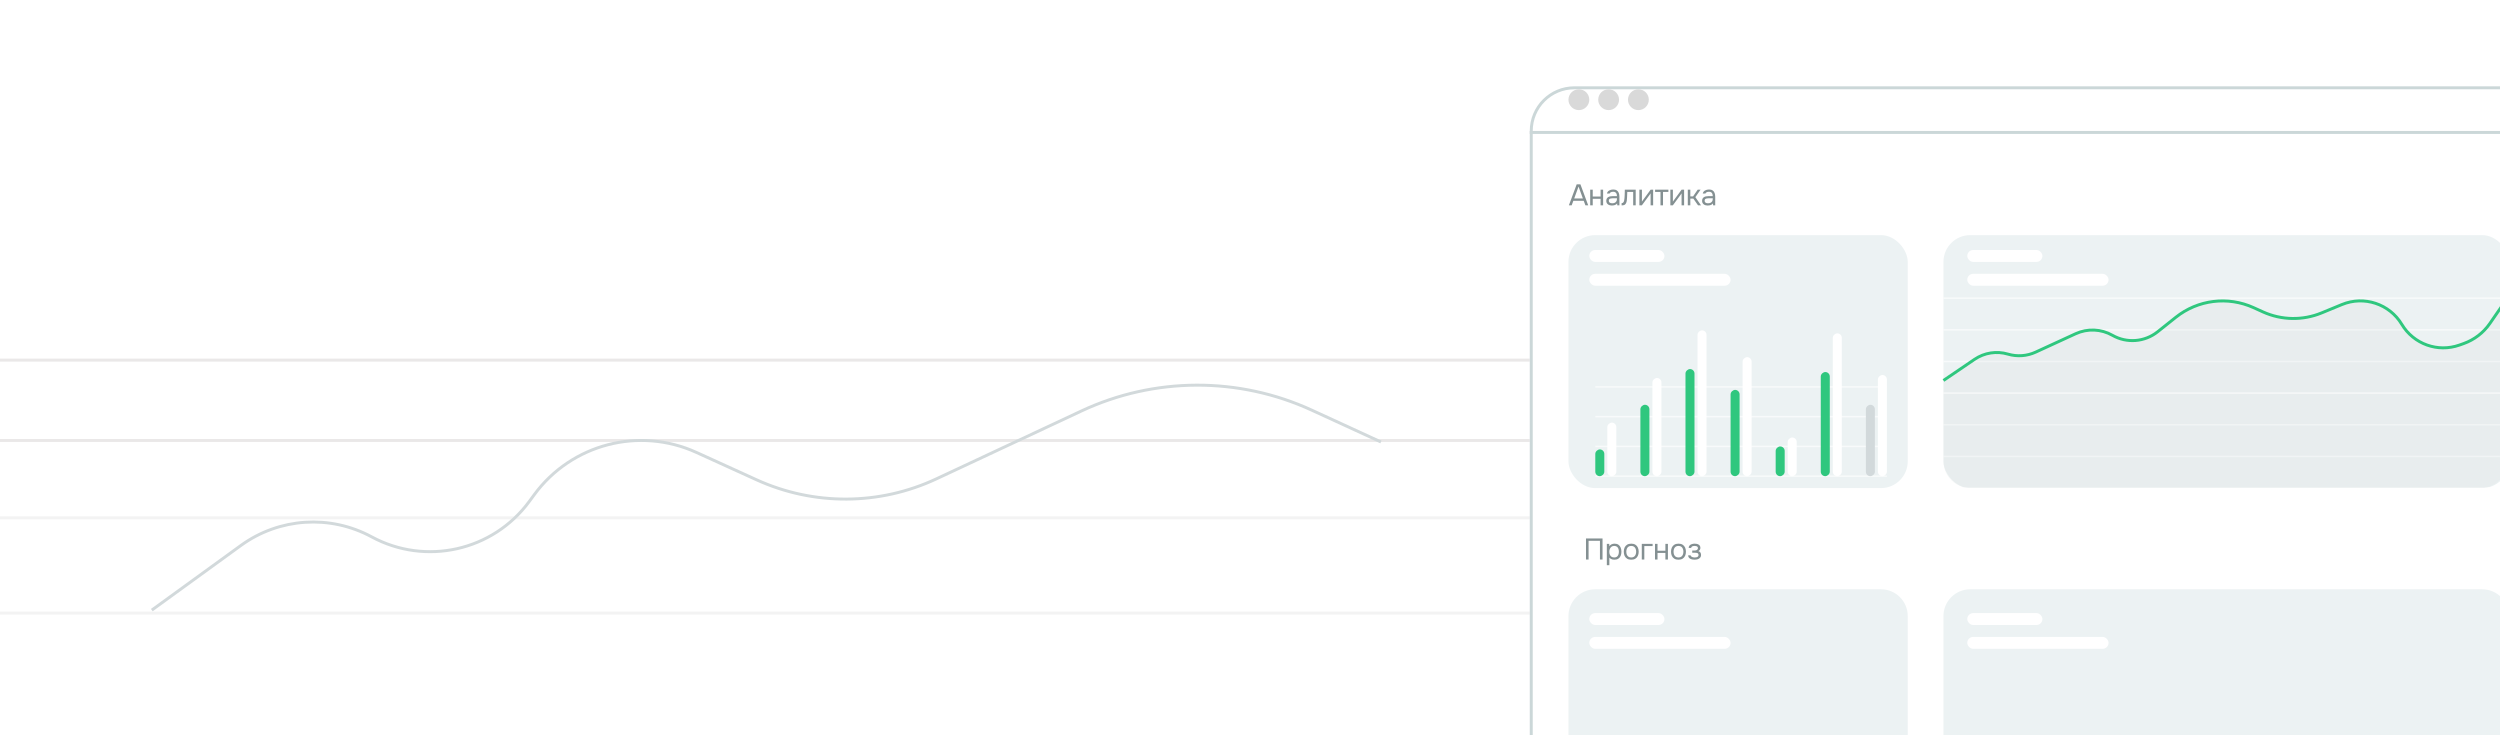 <?xml version="1.0" encoding="UTF-8"?> <svg xmlns="http://www.w3.org/2000/svg" width="840" height="247" viewBox="0 0 840 247" fill="none"><path d="M840 121H0" stroke="#EAE8E8"></path><path d="M840 148H0" stroke="#EAE8E8"></path><path d="M840 174H0" stroke="#F3F3F3"></path><path d="M840 206H0" stroke="#F3F3F3"></path><g filter="url(#filter0_d_648_10781)"><rect x="514" y="18" width="342" height="253" rx="15" fill="white"></rect><rect x="514.5" y="18.5" width="341" height="252" rx="14.5" stroke="#CBD7D8"></rect></g><line x1="514" y1="44.5" x2="856" y2="44.5" stroke="#CBD7D8"></line><circle cx="530.5" cy="33.5" r="3.5" fill="#D9D9D9"></circle><circle cx="540.5" cy="33.5" r="3.5" fill="#D9D9D9"></circle><circle cx="550.5" cy="33.5" r="3.5" fill="#D9D9D9"></circle><path d="M527.139 69L529.769 61.93H531.019L533.639 69H532.699L532.139 67.48H528.639L528.079 69H527.139ZM528.929 66.69H531.849L530.389 62.69L528.929 66.69ZM534.308 69V63.73H535.158V66.04H537.798V63.73H538.648V69H537.798V66.79H535.158V69H534.308ZM541.581 69.06C541.341 69.06 541.108 69.03 540.881 68.97C540.661 68.903 540.461 68.807 540.281 68.68C540.108 68.547 539.968 68.383 539.861 68.19C539.761 67.99 539.711 67.76 539.711 67.5C539.711 67.2 539.765 66.947 539.871 66.74C539.985 66.533 540.135 66.37 540.321 66.25C540.508 66.13 540.725 66.043 540.971 65.99C541.218 65.937 541.475 65.91 541.741 65.91H543.291C543.291 65.61 543.248 65.35 543.161 65.13C543.081 64.91 542.948 64.74 542.761 64.62C542.575 64.493 542.328 64.43 542.021 64.43C541.835 64.43 541.661 64.45 541.501 64.49C541.341 64.53 541.205 64.593 541.091 64.68C540.978 64.767 540.895 64.883 540.841 65.03H539.931C539.978 64.79 540.068 64.587 540.201 64.42C540.341 64.247 540.508 64.107 540.701 64C540.901 63.887 541.115 63.803 541.341 63.75C541.568 63.697 541.795 63.67 542.021 63.67C542.528 63.67 542.935 63.773 543.241 63.98C543.548 64.18 543.771 64.467 543.911 64.84C544.051 65.207 544.121 65.643 544.121 66.15V69H543.411L543.361 68.33C543.215 68.53 543.038 68.683 542.831 68.79C542.625 68.897 542.411 68.967 542.191 69C541.978 69.04 541.775 69.06 541.581 69.06ZM541.661 68.31C541.995 68.31 542.281 68.257 542.521 68.15C542.768 68.037 542.958 67.873 543.091 67.66C543.225 67.447 543.291 67.187 543.291 66.88V66.62H542.361C542.141 66.62 541.925 66.623 541.711 66.63C541.498 66.637 541.305 66.663 541.131 66.71C540.958 66.757 540.818 66.837 540.711 66.95C540.611 67.063 540.561 67.227 540.561 67.44C540.561 67.64 540.611 67.803 540.711 67.93C540.818 68.057 540.955 68.153 541.121 68.22C541.295 68.28 541.475 68.31 541.661 68.31ZM544.858 69.01V68.27C544.992 68.27 545.112 68.243 545.218 68.19C545.325 68.13 545.418 68.043 545.498 67.93C545.592 67.797 545.665 67.603 545.718 67.35C545.772 67.097 545.808 66.827 545.828 66.54C545.855 66.22 545.875 65.907 545.888 65.6C545.902 65.287 545.912 64.977 545.918 64.67C545.932 64.363 545.938 64.05 545.938 63.73H549.598V69H548.748V64.48H546.768C546.762 64.707 546.752 64.937 546.738 65.17C546.732 65.397 546.722 65.627 546.708 65.86C546.702 66.087 546.692 66.317 546.678 66.55C546.672 66.817 546.645 67.117 546.598 67.45C546.552 67.783 546.452 68.087 546.298 68.36C546.152 68.62 545.972 68.793 545.758 68.88C545.552 68.967 545.252 69.01 544.858 69.01ZM550.834 69V63.73H551.684V67.77C551.731 67.677 551.794 67.577 551.874 67.47C551.954 67.357 552.017 67.27 552.064 67.21L554.614 63.73H555.454V69H554.604V64.96C554.551 65.06 554.491 65.153 554.424 65.24C554.364 65.327 554.307 65.407 554.254 65.48L551.664 69H550.834ZM557.921 69V64.48H556.111V63.73H560.581V64.48H558.771V69H557.921ZM561.24 69V63.73H562.09V67.77C562.136 67.677 562.2 67.577 562.28 67.47C562.36 67.357 562.423 67.27 562.47 67.21L565.02 63.73H565.86V69H565.01V64.96C564.956 65.06 564.896 65.153 564.83 65.24C564.77 65.327 564.713 65.407 564.66 65.48L562.07 69H561.24ZM567.097 69V63.73H567.947V66H568.867L570.427 63.73H571.397L569.637 66.24L571.547 69H570.547L568.967 66.74H567.947V69H567.097ZM573.774 69.06C573.534 69.06 573.301 69.03 573.074 68.97C572.854 68.903 572.654 68.807 572.474 68.68C572.301 68.547 572.161 68.383 572.054 68.19C571.954 67.99 571.904 67.76 571.904 67.5C571.904 67.2 571.958 66.947 572.064 66.74C572.178 66.533 572.328 66.37 572.514 66.25C572.701 66.13 572.918 66.043 573.164 65.99C573.411 65.937 573.668 65.91 573.934 65.91H575.484C575.484 65.61 575.441 65.35 575.354 65.13C575.274 64.91 575.141 64.74 574.954 64.62C574.768 64.493 574.521 64.43 574.214 64.43C574.028 64.43 573.854 64.45 573.694 64.49C573.534 64.53 573.398 64.593 573.284 64.68C573.171 64.767 573.088 64.883 573.034 65.03H572.124C572.171 64.79 572.261 64.587 572.394 64.42C572.534 64.247 572.701 64.107 572.894 64C573.094 63.887 573.308 63.803 573.534 63.75C573.761 63.697 573.988 63.67 574.214 63.67C574.721 63.67 575.128 63.773 575.434 63.98C575.741 64.18 575.964 64.467 576.104 64.84C576.244 65.207 576.314 65.643 576.314 66.15V69H575.604L575.554 68.33C575.408 68.53 575.231 68.683 575.024 68.79C574.818 68.897 574.604 68.967 574.384 69C574.171 69.04 573.968 69.06 573.774 69.06ZM573.854 68.31C574.188 68.31 574.474 68.257 574.714 68.15C574.961 68.037 575.151 67.873 575.284 67.66C575.418 67.447 575.484 67.187 575.484 66.88V66.62H574.554C574.334 66.62 574.118 66.623 573.904 66.63C573.691 66.637 573.498 66.663 573.324 66.71C573.151 66.757 573.011 66.837 572.904 66.95C572.804 67.063 572.754 67.227 572.754 67.44C572.754 67.64 572.804 67.803 572.904 67.93C573.011 68.057 573.148 68.153 573.314 68.22C573.488 68.28 573.668 68.31 573.854 68.31Z" fill="#849092"></path><path d="M532.892 188V180.93H538.452V188H537.582V181.72H533.762V188H532.892ZM539.896 189.9V182.73H540.706L540.746 183.54C540.926 183.253 541.17 183.037 541.476 182.89C541.79 182.743 542.126 182.67 542.486 182.67C543.02 182.67 543.456 182.79 543.796 183.03C544.136 183.263 544.386 183.583 544.546 183.99C544.713 184.397 544.796 184.857 544.796 185.37C544.796 185.883 544.713 186.343 544.546 186.75C544.38 187.157 544.123 187.477 543.776 187.71C543.43 187.943 542.986 188.06 542.446 188.06C542.18 188.06 541.94 188.033 541.726 187.98C541.513 187.92 541.326 187.837 541.166 187.73C541.006 187.623 540.866 187.503 540.746 187.37V189.9H539.896ZM542.376 187.31C542.763 187.31 543.07 187.223 543.296 187.05C543.523 186.87 543.686 186.633 543.786 186.34C543.893 186.047 543.946 185.723 543.946 185.37C543.946 185.01 543.893 184.683 543.786 184.39C543.686 184.097 543.52 183.863 543.286 183.69C543.053 183.517 542.743 183.43 542.356 183.43C542.01 183.43 541.713 183.52 541.466 183.7C541.226 183.873 541.043 184.11 540.916 184.41C540.79 184.703 540.726 185.027 540.726 185.38C540.726 185.747 540.786 186.077 540.906 186.37C541.026 186.663 541.21 186.893 541.456 187.06C541.703 187.227 542.01 187.31 542.376 187.31ZM548.092 188.06C547.539 188.06 547.076 187.947 546.702 187.72C546.329 187.487 546.049 187.167 545.862 186.76C545.682 186.353 545.592 185.89 545.592 185.37C545.592 184.843 545.682 184.38 545.862 183.98C546.049 183.573 546.329 183.253 546.702 183.02C547.076 182.787 547.546 182.67 548.112 182.67C548.666 182.67 549.126 182.787 549.492 183.02C549.866 183.253 550.142 183.573 550.322 183.98C550.509 184.38 550.602 184.843 550.602 185.37C550.602 185.89 550.509 186.353 550.322 186.76C550.136 187.167 549.856 187.487 549.482 187.72C549.116 187.947 548.652 188.06 548.092 188.06ZM548.092 187.31C548.479 187.31 548.792 187.223 549.032 187.05C549.279 186.877 549.459 186.643 549.572 186.35C549.692 186.057 549.752 185.73 549.752 185.37C549.752 185.01 549.692 184.683 549.572 184.39C549.459 184.097 549.279 183.863 549.032 183.69C548.792 183.517 548.479 183.43 548.092 183.43C547.712 183.43 547.399 183.517 547.152 183.69C546.912 183.863 546.732 184.097 546.612 184.39C546.499 184.683 546.442 185.01 546.442 185.37C546.442 185.73 546.499 186.057 546.612 186.35C546.732 186.643 546.912 186.877 547.152 187.05C547.399 187.223 547.712 187.31 548.092 187.31ZM551.64 188V182.73H555.28V183.48H552.49V188H551.64ZM556.081 188V182.73H556.931V185.04H559.571V182.73H560.421V188H559.571V185.79H556.931V188H556.081ZM563.964 188.06C563.411 188.06 562.948 187.947 562.574 187.72C562.201 187.487 561.921 187.167 561.734 186.76C561.554 186.353 561.464 185.89 561.464 185.37C561.464 184.843 561.554 184.38 561.734 183.98C561.921 183.573 562.201 183.253 562.574 183.02C562.948 182.787 563.418 182.67 563.984 182.67C564.538 182.67 564.998 182.787 565.364 183.02C565.738 183.253 566.014 183.573 566.194 183.98C566.381 184.38 566.474 184.843 566.474 185.37C566.474 185.89 566.381 186.353 566.194 186.76C566.008 187.167 565.728 187.487 565.354 187.72C564.988 187.947 564.524 188.06 563.964 188.06ZM563.964 187.31C564.351 187.31 564.664 187.223 564.904 187.05C565.151 186.877 565.331 186.643 565.444 186.35C565.564 186.057 565.624 185.73 565.624 185.37C565.624 185.01 565.564 184.683 565.444 184.39C565.331 184.097 565.151 183.863 564.904 183.69C564.664 183.517 564.351 183.43 563.964 183.43C563.584 183.43 563.271 183.517 563.024 183.69C562.784 183.863 562.604 184.097 562.484 184.39C562.371 184.683 562.314 185.01 562.314 185.37C562.314 185.73 562.371 186.057 562.484 186.35C562.604 186.643 562.784 186.877 563.024 187.05C563.271 187.223 563.584 187.31 563.964 187.31ZM569.422 188.06C569.168 188.06 568.915 188.037 568.662 187.99C568.408 187.943 568.172 187.867 567.952 187.76C567.738 187.647 567.565 187.497 567.432 187.31C567.298 187.117 567.225 186.877 567.212 186.59H568.042C568.075 186.77 568.172 186.913 568.332 187.02C568.492 187.127 568.672 187.203 568.872 187.25C569.078 187.29 569.262 187.31 569.422 187.31C569.608 187.31 569.798 187.29 569.992 187.25C570.192 187.21 570.358 187.13 570.492 187.01C570.632 186.89 570.702 186.713 570.702 186.48C570.702 186.253 570.645 186.087 570.532 185.98C570.425 185.873 570.282 185.803 570.102 185.77C569.928 185.737 569.738 185.72 569.532 185.72H568.592V184.97H569.362C569.488 184.97 569.618 184.96 569.752 184.94C569.885 184.913 570.008 184.873 570.122 184.82C570.235 184.76 570.325 184.677 570.392 184.57C570.465 184.463 570.502 184.327 570.502 184.16C570.502 183.973 570.448 183.827 570.342 183.72C570.235 183.613 570.098 183.54 569.932 183.5C569.765 183.453 569.595 183.43 569.422 183.43C569.262 183.43 569.092 183.447 568.912 183.48C568.738 183.513 568.588 183.58 568.462 183.68C568.335 183.773 568.258 183.913 568.232 184.1H567.392C567.405 183.74 567.515 183.457 567.722 183.25C567.928 183.043 568.185 182.897 568.492 182.81C568.798 182.717 569.105 182.67 569.412 182.67C569.645 182.67 569.875 182.693 570.102 182.74C570.328 182.787 570.535 182.867 570.722 182.98C570.908 183.087 571.055 183.23 571.162 183.41C571.275 183.59 571.332 183.813 571.332 184.08C571.332 184.32 571.275 184.533 571.162 184.72C571.048 184.907 570.875 185.057 570.642 185.17C570.982 185.277 571.218 185.443 571.352 185.67C571.485 185.897 571.552 186.167 571.552 186.48C571.552 186.76 571.492 187 571.372 187.2C571.252 187.393 571.088 187.557 570.882 187.69C570.682 187.817 570.455 187.91 570.202 187.97C569.948 188.03 569.688 188.06 569.422 188.06Z" fill="#849092"></path><rect x="527" y="79" width="114" height="85" rx="9" fill="#ECF2F3"></rect><path d="M527 207C527 202.029 531.029 198 536 198H632C636.971 198 641 202.029 641 207V271H527V207Z" fill="#ECF2F3"></path><rect x="653" y="79" width="190" height="85" rx="9" fill="#ECF2F3"></rect><path d="M653 207C653 202.029 657.029 198 662 198H834C838.971 198 843 202.029 843 207V271H653V207Z" fill="#ECF2F3"></path><path d="M634.001 130H536.021" stroke="white" stroke-opacity="0.63" stroke-width="0.5"></path><path d="M634.001 140H536.021" stroke="white" stroke-opacity="0.63" stroke-width="0.5"></path><path d="M634.001 150H536.021" stroke="white" stroke-opacity="0.63" stroke-width="0.5"></path><path d="M634.001 160H536.021" stroke="white" stroke-opacity="0.63" stroke-width="0.5"></path><rect x="534" y="84" width="25.252" height="4" rx="2" fill="white"></rect><rect x="534" y="206" width="25.252" height="4" rx="2" fill="white"></rect><rect x="661" y="206" width="25.252" height="4" rx="2" fill="white"></rect><rect x="661" y="84" width="25.252" height="4" rx="2" fill="white"></rect><rect x="534" y="92" width="47.475" height="4" rx="2" fill="white"></rect><rect x="534" y="214" width="47.475" height="4" rx="2" fill="white"></rect><rect x="661" y="214" width="47.475" height="4" rx="2" fill="white"></rect><rect x="661" y="92" width="47.475" height="4" rx="2" fill="white"></rect><rect x="540.06" y="160" width="18" height="3.03" rx="1.515" transform="rotate(-90 540.06 160)" fill="white"></rect><rect x="555.212" y="160" width="33" height="3.03" rx="1.515" transform="rotate(-90 555.212 160)" fill="white"></rect><rect x="570.364" y="160" width="49" height="3.03" rx="1.515" transform="rotate(-90 570.364 160)" fill="white"></rect><rect x="585.515" y="160" width="40" height="3.03" rx="1.515" transform="rotate(-90 585.515 160)" fill="white"></rect><rect x="600.666" y="160" width="13" height="3.03" rx="1.515" transform="rotate(-90 600.666 160)" fill="white"></rect><rect x="615.818" y="160" width="48" height="3.03" rx="1.515" transform="rotate(-90 615.818 160)" fill="white"></rect><rect x="630.969" y="160" width="34" height="3.03" rx="1.515" transform="rotate(-90 630.969 160)" fill="white"></rect><rect x="536.02" y="160" width="9" height="3.03" rx="1.515" transform="rotate(-90 536.02 160)" fill="#2FC77E"></rect><rect x="551.172" y="160" width="24" height="3.03" rx="1.515" transform="rotate(-90 551.172 160)" fill="#2FC77E"></rect><rect x="566.323" y="160" width="36" height="3.03" rx="1.515" transform="rotate(-90 566.323 160)" fill="#2FC77E"></rect><rect x="581.474" y="160" width="29" height="3.03" rx="1.515" transform="rotate(-90 581.474 160)" fill="#2FC77E"></rect><rect x="596.626" y="160" width="10" height="3.03" rx="1.515" transform="rotate(-90 596.626 160)" fill="#2FC77E"></rect><rect x="611.778" y="160" width="35" height="3.03" rx="1.515" transform="rotate(-90 611.778 160)" fill="#2FC77E"></rect><rect x="626.929" y="160" width="24" height="3.03" rx="1.515" transform="rotate(-90 626.929 160)" fill="#D2D9DB"></rect><path d="M843 132.095H653" stroke="white" stroke-opacity="0.63" stroke-width="0.5"></path><path d="M843 142.73H653" stroke="white" stroke-opacity="0.63" stroke-width="0.5"></path><path d="M843 153.365H653" stroke="white" stroke-opacity="0.63" stroke-width="0.5"></path><path d="M843 164H653" stroke="white" stroke-opacity="0.63" stroke-width="0.5"></path><path d="M843 100.19H653" stroke="white" stroke-opacity="0.63" stroke-width="0.5"></path><path d="M843 110.825H653" stroke="white" stroke-opacity="0.63" stroke-width="0.5"></path><path d="M843 121.46H653" stroke="white" stroke-opacity="0.63" stroke-width="0.5"></path><path d="M843 132.095H653" stroke="white" stroke-opacity="0.63" stroke-width="0.5"></path><path d="M663.461 120.734L653 127.841V155C653 159.971 657.029 164 662 164H833.46C838.431 164 842.46 159.971 842.46 155V100.19L836.598 108.683C834.444 111.804 831.361 114.168 827.787 115.44L826.385 115.938C819.096 118.531 810.989 115.624 807.01 108.989C802.876 102.097 794.323 99.264 786.891 102.325L780.058 105.14C773.723 107.75 766.591 107.626 760.351 104.798L757.172 103.358C748.56 99.455 738.489 100.706 731.094 106.596L724.954 111.486C720.616 114.942 714.612 115.41 709.791 112.67C705.991 110.51 701.385 110.312 697.414 112.138L683.973 118.317C681.056 119.658 677.752 119.895 674.674 118.986C670.863 117.859 666.748 118.501 663.461 120.734Z" fill="#D2D9DB" fill-opacity="0.19"></path><path d="M653 127.841L663.461 120.734C666.748 118.501 670.863 117.859 674.674 118.986V118.986C677.752 119.895 681.056 119.658 683.973 118.317L697.414 112.138C701.385 110.312 705.991 110.51 709.791 112.67V112.67C714.612 115.41 720.616 114.942 724.954 111.486L731.094 106.596C738.489 100.706 748.56 99.455 757.172 103.358L760.351 104.798C766.591 107.626 773.723 107.75 780.058 105.14L786.891 102.325C794.323 99.264 802.876 102.097 807.01 108.989V108.989C810.989 115.624 819.096 118.531 826.385 115.938L827.787 115.44C831.361 114.168 834.444 111.804 836.598 108.683L842.46 100.19" stroke="#2FC77E"></path><path d="M51 205L80.95 183.272C93.815 173.938 110.893 172.814 124.871 180.38V180.38C143.002 190.194 165.594 185.136 177.81 168.528L179.53 166.19C192.042 149.179 214.761 143.263 233.981 152.009L254.231 161.225C273.437 169.965 295.509 169.847 314.62 160.901L363.348 138.092C387.862 126.618 416.184 126.52 440.776 137.824L464 148.5" stroke="#D2D9DB"></path><defs><filter id="filter0_d_648_10781" x="485.5" y="0.5" width="399" height="310" filterUnits="userSpaceOnUse" color-interpolation-filters="sRGB"><feFlood flood-opacity="0" result="BackgroundImageFix"></feFlood><feColorMatrix in="SourceAlpha" type="matrix" values="0 0 0 0 0 0 0 0 0 0 0 0 0 0 0 0 0 0 127 0" result="hardAlpha"></feColorMatrix><feOffset dy="11"></feOffset><feGaussianBlur stdDeviation="14.25"></feGaussianBlur><feComposite in2="hardAlpha" operator="out"></feComposite><feColorMatrix type="matrix" values="0 0 0 0 0.083 0 0 0 0 0.103 0 0 0 0 0.108 0 0 0 0.06 0"></feColorMatrix><feBlend mode="normal" in2="BackgroundImageFix" result="effect1_dropShadow_648_10781"></feBlend><feBlend mode="normal" in="SourceGraphic" in2="effect1_dropShadow_648_10781" result="shape"></feBlend></filter></defs></svg> 